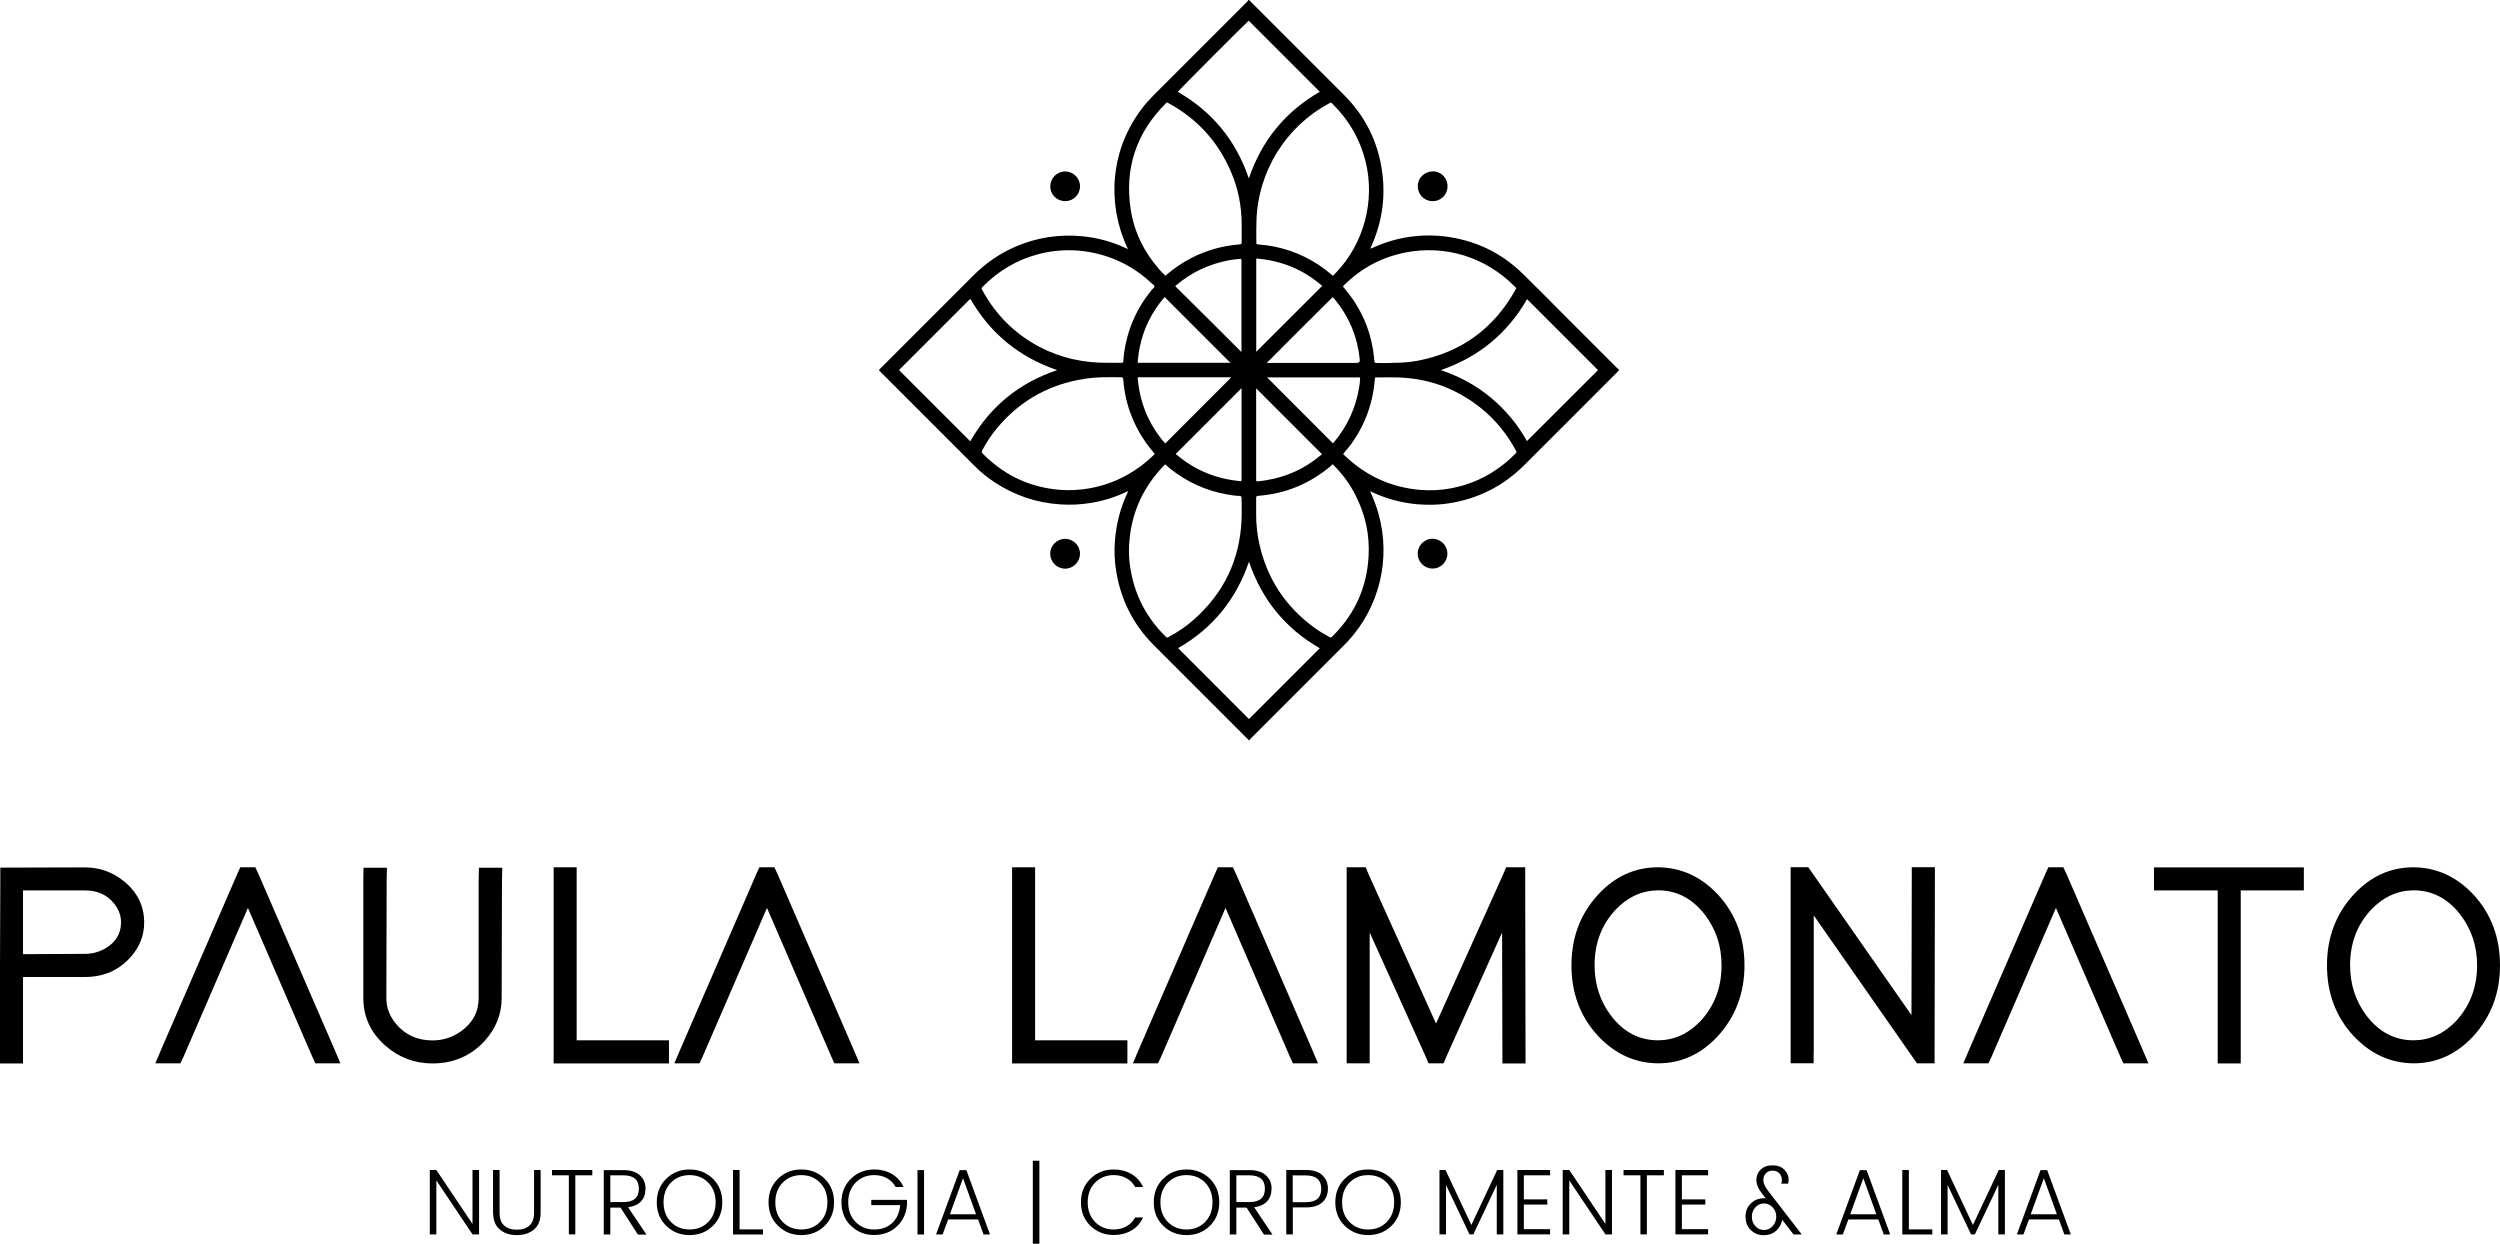 <svg xmlns="http://www.w3.org/2000/svg" id="Camada_2" data-name="Camada 2" viewBox="0 0 240 119.4"><g id="Camada_1-2" data-name="Camada 1"><g><g><path d="M0,93.79v8.3h2.21v-8.3h5.95c1.79,0,3.25-.64,4.38-1.91.87-.98,1.3-2.08,1.3-3.32,0-1.59-.65-2.91-1.94-3.96-1.09-.88-2.34-1.33-3.74-1.33l-7.03.02H.03v1.11l-.03,8.27v1.11ZM2.21,91.6v-6.12h5.95c1.22,0,2.17.44,2.85,1.33.41.54.61,1.12.61,1.74,0,1.09-.52,1.93-1.55,2.52-.59.33-1.23.5-1.91.5l-5.95.03Z"></path><path d="M17.63,101.42l6.17-14.26,6.17,14.26.3.66h2.41l-.66-1.55-7.2-16.61-.31-.66h-1.44l-.3.66-7.2,16.61-.66,1.55h2.41l.31-.66Z"></path><path d="M34.88,84.37v11.43c0,1.81.7,3.33,2.1,4.57,1.29,1.14,2.81,1.72,4.54,1.72,1.99,0,3.65-.71,4.98-2.13,1.11-1.22,1.66-2.6,1.66-4.15l.03-11.4.03-1.11h-2.24l-.03,1.08v11.43c0,1.33-.57,2.4-1.72,3.21-.81.57-1.72.86-2.71.86-1.46,0-2.63-.53-3.52-1.61-.61-.74-.91-1.56-.91-2.46l.03-11.4.03-1.11h-2.25l-.02,1.08Z"></path><path d="M53.15,84.37v17.72h11.07v-2.22h-8.86v-16.61h-2.21v1.11Z"></path><path d="M67.46,101.42l6.17-14.26,6.17,14.26.3.66h2.41l-.66-1.55-7.2-16.61-.31-.66h-1.44l-.3.66-7.2,16.61-.66,1.55h2.41l.31-.66Z"></path><path d="M97.16,84.37v17.72h11.07v-2.22h-8.86v-16.61h-2.21v1.11Z"></path><path d="M111.48,101.42l6.17-14.26,6.17,14.26.3.66h2.41l-.66-1.55-7.2-16.61-.31-.66h-1.44l-.3.66-7.2,16.61-.66,1.55h2.41l.31-.66Z"></path><path d="M131.49,100.98v-11.46l5.37,11.9.28.66h1.44l.28-.66,5.34-11.9.03,11.46v1.11h2.22v-1.11l-.03-16.61v-1.11h-1.83l-.28.66-6.45,14.34-6.48-14.34-.27-.66h-1.83v18.82h2.21v-1.11Z"></path><path d="M150.86,92.67c0,2.68.85,4.94,2.55,6.78,1.63,1.73,3.54,2.61,5.76,2.63,2.21,0,4.13-.87,5.73-2.6,1.71-1.87,2.57-4.14,2.57-6.81s-.85-4.94-2.54-6.78c-1.63-1.74-3.55-2.61-5.76-2.63-2.22,0-4.13.87-5.73,2.6-1.72,1.86-2.58,4.13-2.58,6.81ZM153.08,92.67c0-2.12.67-3.9,2.02-5.34,1.16-1.22,2.52-1.84,4.07-1.86,1.79,0,3.28.78,4.49,2.33,1.07,1.4,1.61,3.02,1.61,4.87,0,2.12-.68,3.9-2.02,5.35-1.16,1.22-2.52,1.84-4.07,1.85-1.79,0-3.29-.77-4.49-2.32-1.07-1.4-1.61-3.03-1.61-4.88Z"></path><path d="M174.12,100.98v-13.1l9.58,13.73.33.47h1.69v-1.11l.03-16.61v-1.11h-2.22v1.11l-.03,13.09-9.58-13.73-.33-.47h-1.69v18.82h2.21v-1.11Z"></path><path d="M191.2,101.42l6.17-14.26,6.17,14.26.3.66h2.41l-.66-1.55-7.2-16.61-.31-.66h-1.44l-.3.66-7.2,16.61-.66,1.55h2.41l.31-.66Z"></path><path d="M215.11,83.27h-8.33v2.21h6.12v16.61h2.21v-16.61h6.06v-2.21h-6.06Z"></path><path d="M223.39,92.67c0,2.68.85,4.94,2.55,6.78,1.63,1.73,3.54,2.61,5.76,2.63,2.21,0,4.13-.87,5.73-2.6,1.71-1.87,2.57-4.14,2.57-6.81s-.85-4.94-2.54-6.78c-1.63-1.74-3.55-2.61-5.76-2.63-2.22,0-4.13.87-5.73,2.6-1.72,1.86-2.58,4.13-2.58,6.81ZM225.61,92.67c0-2.12.67-3.9,2.02-5.34,1.16-1.22,2.52-1.84,4.07-1.86,1.79,0,3.28.78,4.49,2.33,1.07,1.4,1.61,3.02,1.61,4.87,0,2.12-.68,3.9-2.02,5.35-1.16,1.22-2.52,1.84-4.07,1.85-1.79,0-3.29-.77-4.49-2.32-1.07-1.4-1.61-3.03-1.61-4.88Z"></path></g><g><path d="M45.36,112.32h.63v6.18h-.63l-3.47-5.18v5.18h-.63v-6.18h.63l3.47,5.18v-5.18Z"></path><path d="M47.33,116.43v-4.11h.63v4.11c0,.55.15.96.44,1.22.3.27.7.4,1.22.4s.91-.13,1.21-.4c.29-.27.44-.67.44-1.22v-4.11h.63v4.11c0,.71-.21,1.24-.64,1.6-.42.36-.97.54-1.64.54s-1.22-.18-1.64-.54c-.43-.36-.64-.9-.64-1.6Z"></path><path d="M52.99,112.83v-.51h3.87v.51h-1.63v5.67h-.62v-5.67h-1.63Z"></path><path d="M58.59,115.92v2.59h-.63v-6.18h1.89c.69,0,1.22.17,1.58.5.36.33.54.75.54,1.26s-.14.92-.42,1.23c-.28.31-.7.5-1.25.58l1.76,2.62h-.82l-1.67-2.59h-.97ZM58.59,112.83v2.57h1.26c.99,0,1.48-.43,1.48-1.28s-.49-1.29-1.48-1.29h-1.26Z"></path><path d="M67.99,117.31c.47-.48.71-1.11.71-1.89s-.24-1.41-.71-1.89c-.47-.48-1.07-.72-1.79-.72s-1.32.24-1.79.72c-.47.48-.71,1.11-.71,1.89s.24,1.41.71,1.89c.47.48,1.07.72,1.79.72s1.32-.24,1.79-.72ZM63.96,117.68c-.61-.6-.91-1.35-.91-2.26s.3-1.67.91-2.26c.61-.6,1.35-.89,2.24-.89s1.63.3,2.24.89c.6.59.9,1.35.9,2.26s-.3,1.67-.9,2.26c-.6.59-1.35.89-2.24.89s-1.63-.3-2.24-.89Z"></path><path d="M70.37,112.32h.63v5.7h2.25v.49h-2.88v-6.18Z"></path><path d="M78.72,117.31c.47-.48.71-1.11.71-1.89s-.24-1.41-.71-1.89c-.47-.48-1.07-.72-1.79-.72s-1.32.24-1.79.72c-.47.48-.71,1.11-.71,1.89s.24,1.41.71,1.89c.47.48,1.07.72,1.79.72s1.32-.24,1.79-.72ZM74.69,117.68c-.61-.6-.91-1.35-.91-2.26s.3-1.67.91-2.26c.61-.6,1.35-.89,2.24-.89s1.63.3,2.24.89c.6.59.9,1.35.9,2.26s-.3,1.67-.9,2.26c-.6.59-1.35.89-2.24.89s-1.63-.3-2.24-.89Z"></path><path d="M81.69,117.68c-.61-.59-.91-1.35-.91-2.26s.3-1.67.91-2.26c.61-.6,1.35-.89,2.24-.89.63,0,1.19.14,1.69.43.49.29.87.7,1.12,1.25h-.76c-.19-.36-.47-.64-.83-.84-.36-.2-.76-.3-1.22-.3-.72,0-1.32.24-1.79.72-.47.48-.71,1.11-.71,1.89s.24,1.41.71,1.89c.47.48,1.06.72,1.78.72s1.29-.21,1.74-.63c.44-.42.69-.99.76-1.71h-2.78v-.5h3.43v.5c-.08.86-.42,1.55-1,2.08-.58.53-1.31.79-2.17.79s-1.59-.29-2.2-.88Z"></path><path d="M88.08,118.51v-6.18h.63v6.18h-.63Z"></path><path d="M94.42,118.51l-.52-1.44h-2.88l-.53,1.44h-.63l2.27-6.18h.64l2.27,6.18h-.63ZM91.19,116.57h2.51l-1.25-3.46-1.26,3.46Z"></path><path d="M99.15,111.43h.63v7.98h-.63v-7.98Z"></path><path d="M104.68,117.68c-.61-.59-.91-1.35-.91-2.26s.3-1.67.91-2.26c.61-.6,1.35-.89,2.24-.89.63,0,1.19.14,1.69.43.49.29.87.7,1.12,1.25h-.76c-.19-.36-.47-.64-.83-.84-.36-.2-.76-.3-1.22-.3-.72,0-1.32.24-1.79.72-.47.48-.71,1.11-.71,1.89s.24,1.41.71,1.89c.47.48,1.07.72,1.79.72.45,0,.86-.1,1.22-.3.36-.2.63-.48.83-.85h.76c-.25.55-.62.97-1.12,1.25-.49.29-1.06.43-1.69.43-.88,0-1.63-.29-2.24-.88Z"></path><path d="M115.69,117.31c.47-.48.71-1.11.71-1.89s-.24-1.41-.71-1.89c-.47-.48-1.07-.72-1.79-.72s-1.32.24-1.79.72c-.47.48-.71,1.11-.71,1.89s.24,1.41.71,1.89c.47.48,1.07.72,1.79.72s1.32-.24,1.79-.72ZM111.67,117.68c-.61-.6-.91-1.35-.91-2.26s.3-1.67.91-2.26c.61-.6,1.35-.89,2.24-.89s1.63.3,2.24.89c.6.59.9,1.35.9,2.26s-.3,1.67-.9,2.26c-.6.59-1.35.89-2.24.89s-1.63-.3-2.24-.89Z"></path><path d="M118.69,115.92v2.59h-.63v-6.18h1.89c.69,0,1.22.17,1.58.5.36.33.54.75.54,1.26s-.14.92-.42,1.23c-.28.31-.7.5-1.25.58l1.76,2.62h-.82l-1.67-2.59h-.97ZM118.69,112.83v2.57h1.26c.99,0,1.48-.43,1.48-1.28s-.49-1.29-1.48-1.29h-1.26Z"></path><path d="M126.94,112.82c.36.33.54.76.54,1.3s-.18.97-.53,1.3c-.36.33-.88.49-1.58.49h-1.26v2.59h-.63v-6.18h1.89c.69,0,1.22.17,1.58.5ZM124.1,115.41h1.26c.99,0,1.48-.43,1.48-1.28s-.49-1.29-1.48-1.29h-1.26v2.57Z"></path><path d="M133.13,117.31c.47-.48.71-1.11.71-1.89s-.24-1.41-.71-1.89c-.47-.48-1.07-.72-1.79-.72s-1.32.24-1.79.72c-.47.48-.71,1.11-.71,1.89s.24,1.41.71,1.89c.47.48,1.07.72,1.79.72s1.32-.24,1.79-.72ZM129.1,117.68c-.61-.6-.91-1.35-.91-2.26s.3-1.67.91-2.26c.61-.6,1.35-.89,2.24-.89s1.63.3,2.24.89c.6.59.9,1.35.9,2.26s-.3,1.67-.9,2.26c-.6.59-1.35.89-2.24.89s-1.63-.3-2.24-.89Z"></path><path d="M144.32,112.32v6.18h-.63v-4.76l-2.25,4.76h-.37l-2.25-4.74v4.74h-.63v-6.18h.58l2.48,5.28,2.48-5.28h.58Z"></path><path d="M148.81,112.32v.51h-2.52v2.31h2.25v.5h-2.25v2.36h2.52v.5h-3.14v-6.18h3.14Z"></path><path d="M154.12,112.32h.63v6.18h-.63l-3.47-5.18v5.18h-.63v-6.18h.63l3.47,5.18v-5.18Z"></path><path d="M155.86,112.83v-.51h3.87v.51h-1.63v5.67h-.62v-5.67h-1.63Z"></path><path d="M163.98,112.32v.51h-2.52v2.31h2.25v.5h-2.25v2.36h2.52v.5h-3.14v-6.18h3.14Z"></path><path d="M171.09,117.12c-.08.42-.28.77-.6,1.05-.32.28-.72.41-1.19.41s-.88-.16-1.22-.49c-.34-.33-.51-.76-.51-1.28s.17-.95.51-1.28c.34-.33.76-.5,1.26-.5.05,0,.1,0,.15,0l-.24-.32c-.43-.53-.64-1.01-.64-1.41s.14-.75.42-1.02c.28-.28.66-.41,1.13-.41s.85.14,1.13.41c.28.27.42.6.42.98,0,.13-.02.25-.05.37h-.65c.03-.12.05-.24.05-.37,0-.25-.09-.46-.25-.63-.17-.17-.38-.25-.64-.25s-.48.09-.64.25c-.17.17-.25.4-.25.68s.16.63.48,1.04l3.21,4.16h-.79l-1.07-1.39ZM168.52,117.71c.22.25.5.37.82.37s.6-.12.83-.37c.23-.25.35-.55.35-.91s-.12-.66-.35-.9c-.23-.24-.51-.37-.83-.37s-.59.12-.82.37c-.22.24-.34.54-.34.9s.11.66.34.91Z"></path><path d="M180.84,118.51l-.52-1.44h-2.88l-.53,1.44h-.63l2.27-6.18h.64l2.27,6.18h-.63ZM177.62,116.57h2.51l-1.25-3.46-1.26,3.46Z"></path><path d="M182.62,112.32h.63v5.7h2.25v.49h-2.88v-6.18Z"></path><path d="M192.47,112.32v6.18h-.63v-4.76l-2.25,4.76h-.37l-2.25-4.74v4.74h-.63v-6.18h.58l2.48,5.28,2.48-5.28h.58Z"></path><path d="M198.18,118.51l-.52-1.44h-2.88l-.53,1.44h-.63l2.27-6.18h.64l2.27,6.18h-.63ZM194.95,116.57h2.51l-1.25-3.46-1.26,3.46Z"></path></g><path d="M131.6,23.86c.61-.27,1.24-.52,1.89-.72,1.69-.5,3.4-.65,5.15-.45,2.94.35,5.47,1.55,7.58,3.62,1.38,1.35,2.73,2.72,4.09,4.09l4.95,4.95c.05.05.13.1.17.14-.04.12-.1.15-.14.2-3,3-5.99,6.01-9.01,9.01-1.87,1.85-4.09,3.03-6.67,3.53-1.18.23-2.36.28-3.55.18-1.5-.14-2.91-.51-4.28-1.14-.06-.03-.12-.05-.18-.08-.01-.01-.04-.03-.05-.01-.03.01,0,.04.01.05.31.68.57,1.35.77,2.07,1.23,4.32.1,9-2.95,12.28-.17.18-.34.34-.51.52-2.93,2.93-5.85,5.85-8.78,8.78-.06.06-.1.14-.14.19-.11-.04-.15-.1-.2-.15-3-3-6.02-6.01-9.02-9.02-1.93-1.94-3.1-4.27-3.56-6.97-.18-1.04-.22-2.07-.13-3.11.13-1.56.52-3.07,1.19-4.49.03-.05.05-.1.06-.15-.05-.04-.1,0-.14.03-1.07.51-2.2.87-3.37,1.06-1,.17-1.99.22-3,.15-2.29-.15-4.37-.86-6.28-2.11-.72-.47-1.38-1.01-1.98-1.62l-9.01-9.01c-.05-.05-.1-.08-.13-.15.05-.05.1-.12.15-.17l8.86-8.86c1.2-1.21,2.57-2.17,4.14-2.84,2.03-.87,4.17-1.19,6.37-.98,1.44.14,2.82.51,4.15,1.13.06.03.13.06.19.09.05-.08-.01-.13-.04-.18-.49-1.05-.83-2.15-1.03-3.3-.19-1.14-.24-2.27-.13-3.42.24-2.45,1.11-4.65,2.61-6.61.34-.46.73-.88,1.14-1.29,2.98-2.98,5.97-5.97,8.95-8.95.05-.05.09-.11.12-.17.11.05.15.12.2.17,3.02,3.02,6.03,6.02,9.04,9.04,2.03,2.06,3.23,4.54,3.6,7.4.32,2.47-.05,4.83-1.07,7.09-.03.05-.05.09-.05.14-.03.01-.04.03-.03.05.05,0,.08-.03.09-.03ZM133.57,34.83c.81.01,1.67-.04,2.54-.2,4.19-.81,7.31-3.11,9.38-6.82.1-.18.09-.14-.04-.27-2.8-2.86-6.72-4.08-10.62-3.28-2.24.46-4.17,1.5-5.79,3.11-.15.15-.13.13-.01.27,1.74,2.03,2.71,4.38,2.91,7.04q.01.17.19.17c.46.01.91,0,1.43,0ZM128.95,43.57c.01.06.08.1.13.15,2.03,1.96,4.45,3.07,7.27,3.31.98.08,1.96.03,2.94-.15,1.84-.34,3.49-1.09,4.97-2.24.45-.34.86-.73,1.25-1.12.08-.08.1-.13.04-.22-.01-.03-.03-.05-.04-.08-1.35-2.49-3.31-4.38-5.85-5.65-1.47-.73-3.02-1.15-4.65-1.29-.96-.09-1.92-.04-2.89-.05h-.04c-.06,0-.09.03-.09.09,0,.04,0,.09-.01.13-.19,2.36-1,4.49-2.42,6.39-.2.24-.41.47-.61.73ZM111.85,26.48s.03-.01.03-.01c.05-.04.1-.08.15-.13,1.43-1.21,3.04-2.06,4.86-2.53.7-.18,1.42-.29,2.13-.35q.18-.01.18-.18v-1.73c0-1.74-.33-3.43-1.01-5.02-1.23-2.9-3.23-5.1-5.99-6.61-.19-.1-.17-.12-.29.01-2.81,2.81-3.96,6.2-3.37,10.13.33,2.2,1.28,4.12,2.74,5.79.19.22.38.42.59.61ZM111.85,44.58s-.08.06-.1.1c-1.94,2.01-3.07,4.38-3.32,7.17-.1,1.06-.05,2.12.17,3.17.46,2.36,1.57,4.38,3.28,6.07.17.15.12.15.32.05.89-.47,1.72-1.03,2.47-1.71,2.86-2.57,4.38-5.76,4.52-9.61.03-.68,0-1.35,0-2.02q0-.18-.18-.19c-.42-.01-.83-.08-1.24-.15-2.02-.36-3.83-1.19-5.44-2.47-.14-.14-.31-.27-.47-.41ZM106.48,34.83h1.19q.15,0,.17-.15c.01-.2.03-.4.05-.6.29-2.36,1.2-4.47,2.72-6.3.08-.1.24-.19.22-.29-.01-.1-.15-.19-.26-.28-1.8-1.7-3.94-2.73-6.4-3.08-1.48-.2-2.97-.12-4.41.25-2.11.54-3.91,1.61-5.43,3.16-.12.13-.13.13-.04.29,1.29,2.39,3.13,4.22,5.52,5.48,2.03,1.06,4.22,1.55,6.67,1.52ZM127.94,44.57c-.08.06-.14.11-.2.18-2.02,1.69-4.33,2.66-6.97,2.85q-.18.01-.18.18v1.61c0,.96.1,1.91.31,2.84.74,3.32,2.5,5.99,5.25,8.01.47.34.97.64,1.48.92.1.05.17.05.24-.03.08-.09.17-.17.24-.24,2.01-2.07,3.1-4.55,3.27-7.43.13-2.06-.29-4.03-1.23-5.87-.56-1.14-1.3-2.13-2.22-3.03ZM127.95,26.49c.12-.11.23-.24.35-.36,2.65-2.79,3.72-6.88,2.8-10.61-.54-2.15-1.58-3.97-3.16-5.53-.19-.19-.13-.18-.37-.05-4.11,2.21-6.79,6.47-6.95,11.23-.03.7-.01,1.42-.01,2.13v.06c0,.05.03.08.08.09.08,0,.14.01.22.03.49.03.96.1,1.42.19,2.06.42,3.89,1.32,5.48,2.68.04.03.09.08.15.13ZM106.52,36.22c-1-.03-2.02.05-3.04.26-3.08.61-5.65,2.12-7.68,4.52-.59.69-1.09,1.44-1.51,2.24q-.09.17.04.29c.11.12.22.23.33.33,1.98,1.87,4.32,2.93,7.04,3.16.98.08,1.98.03,2.95-.15,1.8-.33,3.43-1.05,4.9-2.15.41-.31.81-.65,1.18-1.01.17-.17.13-.13.01-.27-.03-.03-.05-.05-.06-.08-.82-.97-1.48-2.04-1.97-3.22-.5-1.2-.79-2.45-.88-3.75q-.01-.17-.19-.17c-.36-.01-.72-.01-1.11-.01ZM119.9,53.93c-1.25,3.66-3.53,6.42-6.8,8.29,2.27,2.27,4.55,4.56,6.8,6.81,2.25-2.26,4.52-4.52,6.8-6.8-3.3-1.89-5.56-4.66-6.8-8.31ZM93.17,28.7c-.06.03-.1.06-.14.1l-6.6,6.6c-.13.13-.15.1-.01.24,2.21,2.21,4.41,4.41,6.62,6.62.04.04.05.08.12.08,1.9-3.32,4.69-5.59,8.33-6.81-3.64-1.24-6.42-3.51-8.32-6.82ZM146.59,42.34c2.29-2.29,4.56-4.56,6.82-6.81l-6.81-6.81c-1.89,3.28-4.64,5.56-8.28,6.81,1.79.6,3.39,1.47,4.81,2.65,1.42,1.18,2.57,2.58,3.46,4.17ZM119.88,1.98c-.28.23-6.75,6.71-6.81,6.84,3.31,1.9,5.58,4.66,6.82,8.31,1.24-3.66,3.51-6.41,6.81-8.32-2.28-2.29-4.55-4.56-6.82-6.82ZM118.12,34.83c-2.11-2.11-4.21-4.2-6.31-6.31-.01.01-.04.04-.06.06-1.18,1.38-1.96,2.95-2.33,4.73-.1.46-.15.92-.2,1.38-.01.1.01.15.12.14h8.63c.06,0,.14.03.17,0ZM111.86,42.58c2.07-2.07,4.13-4.13,6.19-6.2.04-.04.06-.08.1-.12h0s-.03,0,0-.04h-8.61c-.1,0-.22-.04-.29.03-.08.06,0,.19,0,.28,0,.06,0,.13.01.19.23,1.97.95,3.76,2.16,5.33.14.18.27.34.45.52ZM121.61,34.84h8.64q.32,0,.29-.32c-.22-2.17-1.02-4.12-2.42-5.8-.06-.08-.13-.14-.18-.2-2.11,2.09-4.22,4.2-6.34,6.33ZM127.95,42.56c.05-.03.08-.08.13-.13,1.26-1.51,2.06-3.25,2.39-5.19.05-.29.09-.6.1-.89,0-.08-.01-.13-.1-.12h-8.69c-.05,0-.1-.03-.13.01,2.1,2.09,4.19,4.2,6.3,6.31ZM119.17,33.79c.03-.08.01-.14.01-.22v-8.6c.01-.1-.04-.12-.13-.12-.37.03-.73.08-1.09.14-1.89.36-3.58,1.15-5.05,2.4-.03.03-.08.04-.08.09,2.12,2.1,4.23,4.19,6.33,6.3ZM120.59,33.78c2.12-2.11,4.22-4.22,6.35-6.34-.01-.01-.05-.01-.06-.04-1.75-1.5-3.77-2.34-6.06-2.56-.26-.03-.22-.04-.22.2v8.52c-.01.08-.01.14-.01.2ZM112.87,43.59s.08.06.13.1c1.06.89,2.25,1.56,3.56,1.99.78.26,1.59.41,2.39.5.24.03.24.04.24-.22v-8.7c-2.11,2.12-4.22,4.22-6.33,6.33ZM120.59,37.27v8.81c-.01.1.04.14.14.13.29-.04.6-.06.89-.12,1.92-.32,3.62-1.1,5.11-2.34.06-.05.14-.1.18-.15-2.11-2.11-4.2-4.21-6.33-6.33Z"></path><path d="M138.95,53.15c0,.79-.64,1.44-1.43,1.43-.78,0-1.42-.64-1.42-1.43s.64-1.44,1.43-1.43c.79.01,1.42.65,1.42,1.43Z"></path><path d="M103.68,53.15c0,.79-.64,1.44-1.43,1.44s-1.42-.64-1.43-1.42c-.01-.79.64-1.44,1.43-1.44s1.43.64,1.43,1.42Z"></path><path d="M137.5,19.31c-.79-.01-1.42-.66-1.39-1.47.01-.78.66-1.39,1.46-1.39.79.01,1.42.66,1.39,1.47-.01.79-.65,1.41-1.46,1.39Z"></path><path d="M102.26,19.31c-.81,0-1.44-.64-1.43-1.43,0-.78.64-1.42,1.42-1.42s1.44.64,1.43,1.43c0,.79-.63,1.42-1.42,1.42Z"></path></g></g></svg>